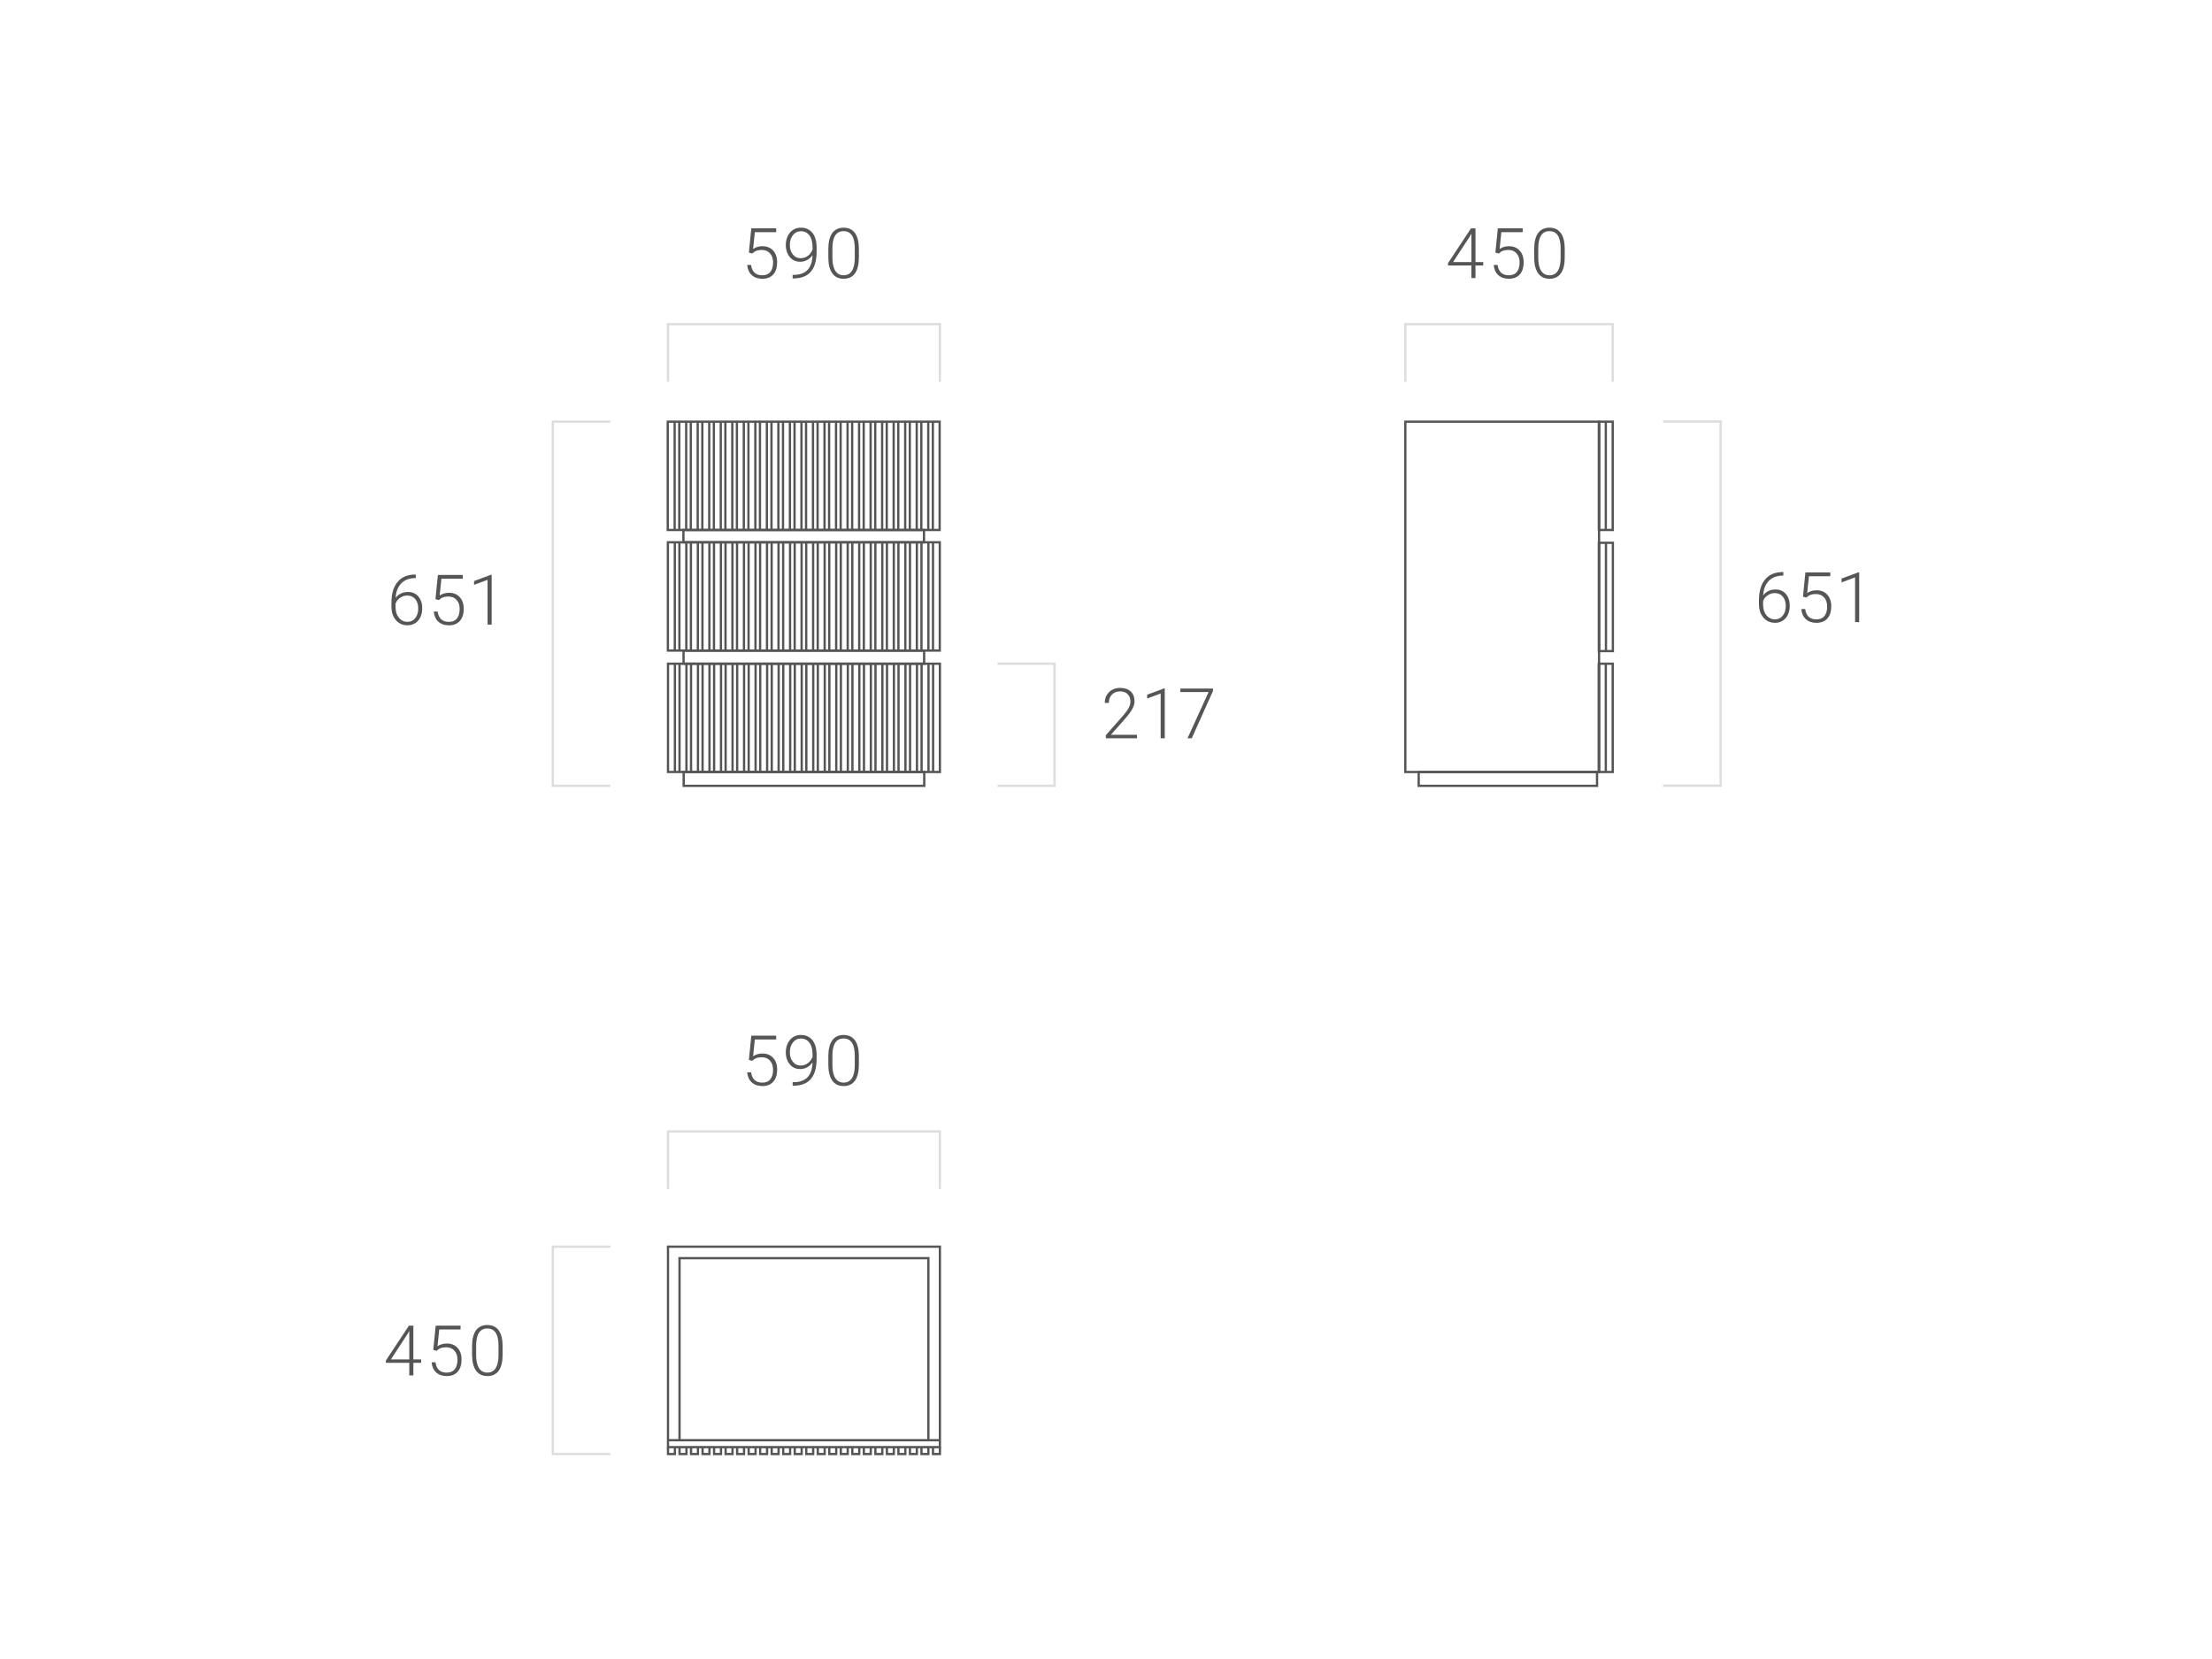 <?xml version="1.0" encoding="UTF-8"?>
<svg id="d" data-name="寸法" xmlns="http://www.w3.org/2000/svg" viewBox="0 0 1360.63 1020.47">
  <rect width="1362.52" height="1021.36" style="fill: #fff;"/>
  <polyline points="613.58 408.25 648.67 408.25 648.67 483.37 613.58 483.37" style="fill: none; stroke: #ddd; stroke-miterlimit: 10; stroke-width: 1.4px;"/>
  <rect x="983.5" y="408.25" width="8.5" height="66.61" style="fill: none; stroke: #555; stroke-miterlimit: 10; stroke-width: 1.4px;"/>
  <rect x="872.66" y="474.87" width="109.7" height="8.5" style="fill: none; stroke: #555; stroke-miterlimit: 10; stroke-width: 1.4px;"/>
  <line x1="987.75" y1="408.25" x2="987.75" y2="474.87" style="fill: none; stroke: #555; stroke-miterlimit: 10; stroke-width: 1.4px;"/>
  <line x1="983.5" y1="408.25" x2="983.5" y2="474.87" style="fill: none; stroke: #555; stroke-miterlimit: 10; stroke-width: 1.4px;"/>
  <rect x="410.9" y="408.25" width="167.24" height="66.61" style="fill: none; stroke: #555; stroke-miterlimit: 10; stroke-width: 1.4px;"/>
  <rect x="420.54" y="474.87" width="147.97" height="8.5" style="fill: none; stroke: #555; stroke-miterlimit: 10; stroke-width: 1.4px;"/>
  <line x1="415.15" y1="408.25" x2="415.15" y2="474.87" style="fill: none; stroke: #555; stroke-miterlimit: 10; stroke-width: 1.4px;"/>
  <line x1="417.98" y1="408.25" x2="417.98" y2="474.87" style="fill: none; stroke: #555; stroke-miterlimit: 10; stroke-width: 1.4px;"/>
  <line x1="422.24" y1="408.25" x2="422.24" y2="474.87" style="fill: none; stroke: #555; stroke-miterlimit: 10; stroke-width: 1.4px;"/>
  <line x1="425.07" y1="408.25" x2="425.07" y2="474.87" style="fill: none; stroke: #555; stroke-miterlimit: 10; stroke-width: 1.4px;"/>
  <line x1="429.33" y1="408.25" x2="429.33" y2="474.87" style="fill: none; stroke: #555; stroke-miterlimit: 10; stroke-width: 1.4px;"/>
  <line x1="432.16" y1="408.25" x2="432.16" y2="474.87" style="fill: none; stroke: #555; stroke-miterlimit: 10; stroke-width: 1.4px;"/>
  <line x1="436.42" y1="408.25" x2="436.42" y2="474.87" style="fill: none; stroke: #555; stroke-miterlimit: 10; stroke-width: 1.4px;"/>
  <line x1="439.25" y1="408.25" x2="439.25" y2="474.87" style="fill: none; stroke: #555; stroke-miterlimit: 10; stroke-width: 1.4px;"/>
  <line x1="443.51" y1="408.25" x2="443.51" y2="474.87" style="fill: none; stroke: #555; stroke-miterlimit: 10; stroke-width: 1.4px;"/>
  <line x1="446.34" y1="408.25" x2="446.34" y2="474.87" style="fill: none; stroke: #555; stroke-miterlimit: 10; stroke-width: 1.4px;"/>
  <line x1="450.6" y1="408.25" x2="450.6" y2="474.87" style="fill: none; stroke: #555; stroke-miterlimit: 10; stroke-width: 1.4px;"/>
  <line x1="453.44" y1="408.25" x2="453.44" y2="474.87" style="fill: none; stroke: #555; stroke-miterlimit: 10; stroke-width: 1.4px;"/>
  <line x1="457.69" y1="408.25" x2="457.69" y2="474.87" style="fill: none; stroke: #555; stroke-miterlimit: 10; stroke-width: 1.4px;"/>
  <line x1="460.53" y1="408.25" x2="460.53" y2="474.87" style="fill: none; stroke: #555; stroke-miterlimit: 10; stroke-width: 1.4px;"/>
  <line x1="464.78" y1="408.25" x2="464.78" y2="474.87" style="fill: none; stroke: #555; stroke-miterlimit: 10; stroke-width: 1.4px;"/>
  <line x1="467.62" y1="408.25" x2="467.62" y2="474.87" style="fill: none; stroke: #555; stroke-miterlimit: 10; stroke-width: 1.4px;"/>
  <line x1="471.87" y1="408.25" x2="471.87" y2="474.87" style="fill: none; stroke: #555; stroke-miterlimit: 10; stroke-width: 1.4px;"/>
  <line x1="474.71" y1="408.25" x2="474.71" y2="474.87" style="fill: none; stroke: #555; stroke-miterlimit: 10; stroke-width: 1.4px;"/>
  <line x1="478.96" y1="408.25" x2="478.96" y2="474.87" style="fill: none; stroke: #555; stroke-miterlimit: 10; stroke-width: 1.4px;"/>
  <line x1="481.8" y1="408.25" x2="481.8" y2="474.87" style="fill: none; stroke: #555; stroke-miterlimit: 10; stroke-width: 1.4px;"/>
  <line x1="486.05" y1="408.25" x2="486.05" y2="474.87" style="fill: none; stroke: #555; stroke-miterlimit: 10; stroke-width: 1.4px;"/>
  <line x1="488.89" y1="408.25" x2="488.89" y2="474.87" style="fill: none; stroke: #555; stroke-miterlimit: 10; stroke-width: 1.4px;"/>
  <line x1="493.14" y1="408.25" x2="493.14" y2="474.87" style="fill: none; stroke: #555; stroke-miterlimit: 10; stroke-width: 1.4px;"/>
  <line x1="495.98" y1="408.25" x2="495.98" y2="474.87" style="fill: none; stroke: #555; stroke-miterlimit: 10; stroke-width: 1.4px;"/>
  <line x1="500.23" y1="408.25" x2="500.23" y2="474.87" style="fill: none; stroke: #555; stroke-miterlimit: 10; stroke-width: 1.4px;"/>
  <line x1="503.07" y1="408.25" x2="503.07" y2="474.87" style="fill: none; stroke: #555; stroke-miterlimit: 10; stroke-width: 1.4px;"/>
  <line x1="507.32" y1="408.25" x2="507.32" y2="474.87" style="fill: none; stroke: #555; stroke-miterlimit: 10; stroke-width: 1.4px;"/>
  <line x1="510.16" y1="408.25" x2="510.16" y2="474.87" style="fill: none; stroke: #555; stroke-miterlimit: 10; stroke-width: 1.4px;"/>
  <line x1="514.41" y1="408.25" x2="514.41" y2="474.87" style="fill: none; stroke: #555; stroke-miterlimit: 10; stroke-width: 1.4px;"/>
  <line x1="517.25" y1="408.25" x2="517.25" y2="474.87" style="fill: none; stroke: #555; stroke-miterlimit: 10; stroke-width: 1.4px;"/>
  <line x1="521.5" y1="408.25" x2="521.5" y2="474.87" style="fill: none; stroke: #555; stroke-miterlimit: 10; stroke-width: 1.4px;"/>
  <line x1="524.34" y1="408.25" x2="524.34" y2="474.87" style="fill: none; stroke: #555; stroke-miterlimit: 10; stroke-width: 1.4px;"/>
  <line x1="528.59" y1="408.25" x2="528.59" y2="474.87" style="fill: none; stroke: #555; stroke-miterlimit: 10; stroke-width: 1.4px;"/>
  <line x1="531.43" y1="408.25" x2="531.43" y2="474.87" style="fill: none; stroke: #555; stroke-miterlimit: 10; stroke-width: 1.4px;"/>
  <line x1="535.68" y1="408.25" x2="535.68" y2="474.87" style="fill: none; stroke: #555; stroke-miterlimit: 10; stroke-width: 1.4px;"/>
  <line x1="538.52" y1="408.25" x2="538.52" y2="474.87" style="fill: none; stroke: #555; stroke-miterlimit: 10; stroke-width: 1.4px;"/>
  <line x1="542.77" y1="408.25" x2="542.77" y2="474.87" style="fill: none; stroke: #555; stroke-miterlimit: 10; stroke-width: 1.4px;"/>
  <line x1="545.61" y1="408.25" x2="545.61" y2="474.87" style="fill: none; stroke: #555; stroke-miterlimit: 10; stroke-width: 1.4px;"/>
  <line x1="549.86" y1="408.25" x2="549.86" y2="474.87" style="fill: none; stroke: #555; stroke-miterlimit: 10; stroke-width: 1.4px;"/>
  <line x1="552.7" y1="408.25" x2="552.7" y2="474.87" style="fill: none; stroke: #555; stroke-miterlimit: 10; stroke-width: 1.4px;"/>
  <line x1="556.95" y1="408.25" x2="556.95" y2="474.87" style="fill: none; stroke: #555; stroke-miterlimit: 10; stroke-width: 1.4px;"/>
  <line x1="559.79" y1="408.25" x2="559.79" y2="474.87" style="fill: none; stroke: #555; stroke-miterlimit: 10; stroke-width: 1.4px;"/>
  <line x1="564.04" y1="408.25" x2="564.04" y2="474.87" style="fill: none; stroke: #555; stroke-miterlimit: 10; stroke-width: 1.4px;"/>
  <line x1="566.88" y1="408.25" x2="566.88" y2="474.87" style="fill: none; stroke: #555; stroke-miterlimit: 10; stroke-width: 1.4px;"/>
  <line x1="571.13" y1="408.25" x2="571.13" y2="474.87" style="fill: none; stroke: #555; stroke-miterlimit: 10; stroke-width: 1.4px;"/>
  <line x1="573.97" y1="408.25" x2="573.97" y2="474.87" style="fill: none; stroke: #555; stroke-miterlimit: 10; stroke-width: 1.4px;"/>
  <polyline points="417.99 885.89 417.99 773.92 571.06 773.92 571.06 885.89" style="fill: none; stroke: #555; stroke-miterlimit: 10; stroke-width: 1.4px;"/>
  <rect x="410.9" y="766.84" width="167.24" height="123.31" style="fill: none; stroke: #555; stroke-miterlimit: 10; stroke-width: 1.4px;"/>
  <polyline points="422.24 890.14 422.24 894.39 417.99 894.39 417.99 890.14" style="fill: none; stroke: #555; stroke-miterlimit: 10; stroke-width: 1.4px;"/>
  <polyline points="415.15 890.14 415.15 894.39 410.9 894.39 410.9 890.14" style="fill: none; stroke: #555; stroke-miterlimit: 10; stroke-width: 1.4px;"/>
  <polyline points="429.33 890.14 429.33 894.39 425.07 894.39 425.07 890.14" style="fill: none; stroke: #555; stroke-miterlimit: 10; stroke-width: 1.4px;"/>
  <polyline points="436.41 890.14 436.41 894.39 432.16 894.39 432.16 890.14" style="fill: none; stroke: #555; stroke-miterlimit: 10; stroke-width: 1.4px;"/>
  <polyline points="443.5 890.14 443.5 894.39 439.25 894.39 439.25 890.14" style="fill: none; stroke: #555; stroke-miterlimit: 10; stroke-width: 1.4px;"/>
  <polyline points="450.59 890.14 450.59 894.39 446.33 894.39 446.33 890.14" style="fill: none; stroke: #555; stroke-miterlimit: 10; stroke-width: 1.4px;"/>
  <polyline points="457.67 890.14 457.67 894.39 453.42 894.39 453.42 890.14" style="fill: none; stroke: #555; stroke-miterlimit: 10; stroke-width: 1.4px;"/>
  <polyline points="464.76 890.14 464.76 894.39 460.51 894.39 460.51 890.14" style="fill: none; stroke: #555; stroke-miterlimit: 10; stroke-width: 1.4px;"/>
  <polyline points="471.85 890.14 471.85 894.39 467.59 894.39 467.59 890.14" style="fill: none; stroke: #555; stroke-miterlimit: 10; stroke-width: 1.4px;"/>
  <polyline points="478.93 890.14 478.93 894.39 474.68 894.39 474.68 890.14" style="fill: none; stroke: #555; stroke-miterlimit: 10; stroke-width: 1.4px;"/>
  <polyline points="486.02 890.14 486.02 894.39 481.77 894.39 481.77 890.14" style="fill: none; stroke: #555; stroke-miterlimit: 10; stroke-width: 1.4px;"/>
  <polyline points="493.11 890.14 493.11 894.39 488.85 894.39 488.85 890.14" style="fill: none; stroke: #555; stroke-miterlimit: 10; stroke-width: 1.4px;"/>
  <polyline points="500.19 890.14 500.19 894.39 495.94 894.39 495.94 890.14" style="fill: none; stroke: #555; stroke-miterlimit: 10; stroke-width: 1.4px;"/>
  <polyline points="507.28 890.14 507.28 894.39 503.03 894.39 503.03 890.14" style="fill: none; stroke: #555; stroke-miterlimit: 10; stroke-width: 1.4px;"/>
  <polyline points="514.37 890.14 514.37 894.39 510.11 894.39 510.11 890.14" style="fill: none; stroke: #555; stroke-miterlimit: 10; stroke-width: 1.4px;"/>
  <polyline points="521.45 890.14 521.45 894.39 517.2 894.39 517.2 890.14" style="fill: none; stroke: #555; stroke-miterlimit: 10; stroke-width: 1.4px;"/>
  <polyline points="528.54 890.14 528.54 894.39 524.29 894.39 524.29 890.14" style="fill: none; stroke: #555; stroke-miterlimit: 10; stroke-width: 1.4px;"/>
  <polyline points="535.63 890.14 535.63 894.39 531.37 894.39 531.37 890.14" style="fill: none; stroke: #555; stroke-miterlimit: 10; stroke-width: 1.4px;"/>
  <polyline points="542.71 890.14 542.71 894.39 538.46 894.39 538.46 890.14" style="fill: none; stroke: #555; stroke-miterlimit: 10; stroke-width: 1.4px;"/>
  <polyline points="549.8 890.14 549.8 894.39 545.55 894.39 545.55 890.14" style="fill: none; stroke: #555; stroke-miterlimit: 10; stroke-width: 1.4px;"/>
  <polyline points="556.89 890.14 556.89 894.39 552.63 894.39 552.63 890.14" style="fill: none; stroke: #555; stroke-miterlimit: 10; stroke-width: 1.4px;"/>
  <polyline points="563.97 890.14 563.97 894.39 559.72 894.39 559.72 890.14" style="fill: none; stroke: #555; stroke-miterlimit: 10; stroke-width: 1.4px;"/>
  <polyline points="571.06 890.14 571.06 894.39 566.81 894.39 566.81 890.14" style="fill: none; stroke: #555; stroke-miterlimit: 10; stroke-width: 1.4px;"/>
  <polyline points="578.15 890.14 578.15 894.39 573.89 894.39 573.89 890.14" style="fill: none; stroke: #555; stroke-miterlimit: 10; stroke-width: 1.4px;"/>
  <line x1="410.9" y1="885.89" x2="578.15" y2="885.89" style="fill: none; stroke: #555; stroke-miterlimit: 10; stroke-width: 1.4px;"/>
  <rect x="410.83" y="333.57" width="167.24" height="66.61" style="fill: none; stroke: #555; stroke-miterlimit: 10; stroke-width: 1.4px;"/>
  <rect x="420.47" y="400.19" width="147.97" height="8.07" style="fill: none; stroke: #555; stroke-miterlimit: 10; stroke-width: 1.4px;"/>
  <line x1="415.08" y1="333.57" x2="415.08" y2="400.19" style="fill: none; stroke: #555; stroke-miterlimit: 10; stroke-width: 1.4px;"/>
  <line x1="417.91" y1="333.57" x2="417.91" y2="400.19" style="fill: none; stroke: #555; stroke-miterlimit: 10; stroke-width: 1.4px;"/>
  <line x1="422.17" y1="333.57" x2="422.17" y2="400.19" style="fill: none; stroke: #555; stroke-miterlimit: 10; stroke-width: 1.4px;"/>
  <line x1="425" y1="333.57" x2="425" y2="400.19" style="fill: none; stroke: #555; stroke-miterlimit: 10; stroke-width: 1.4px;"/>
  <line x1="429.26" y1="333.57" x2="429.26" y2="400.19" style="fill: none; stroke: #555; stroke-miterlimit: 10; stroke-width: 1.4px;"/>
  <line x1="432.09" y1="333.57" x2="432.09" y2="400.19" style="fill: none; stroke: #555; stroke-miterlimit: 10; stroke-width: 1.4px;"/>
  <line x1="436.35" y1="333.57" x2="436.35" y2="400.19" style="fill: none; stroke: #555; stroke-miterlimit: 10; stroke-width: 1.4px;"/>
  <line x1="439.18" y1="333.57" x2="439.18" y2="400.19" style="fill: none; stroke: #555; stroke-miterlimit: 10; stroke-width: 1.4px;"/>
  <line x1="443.44" y1="333.57" x2="443.44" y2="400.19" style="fill: none; stroke: #555; stroke-miterlimit: 10; stroke-width: 1.4px;"/>
  <line x1="446.27" y1="333.57" x2="446.27" y2="400.19" style="fill: none; stroke: #555; stroke-miterlimit: 10; stroke-width: 1.4px;"/>
  <line x1="450.53" y1="333.57" x2="450.53" y2="400.19" style="fill: none; stroke: #555; stroke-miterlimit: 10; stroke-width: 1.4px;"/>
  <line x1="453.36" y1="333.57" x2="453.36" y2="400.19" style="fill: none; stroke: #555; stroke-miterlimit: 10; stroke-width: 1.4px;"/>
  <line x1="457.62" y1="333.57" x2="457.62" y2="400.19" style="fill: none; stroke: #555; stroke-miterlimit: 10; stroke-width: 1.4px;"/>
  <line x1="460.46" y1="333.57" x2="460.46" y2="400.19" style="fill: none; stroke: #555; stroke-miterlimit: 10; stroke-width: 1.4px;"/>
  <line x1="464.71" y1="333.57" x2="464.71" y2="400.19" style="fill: none; stroke: #555; stroke-miterlimit: 10; stroke-width: 1.4px;"/>
  <line x1="467.55" y1="333.57" x2="467.55" y2="400.19" style="fill: none; stroke: #555; stroke-miterlimit: 10; stroke-width: 1.4px;"/>
  <line x1="471.8" y1="333.57" x2="471.8" y2="400.19" style="fill: none; stroke: #555; stroke-miterlimit: 10; stroke-width: 1.4px;"/>
  <line x1="474.64" y1="333.57" x2="474.64" y2="400.19" style="fill: none; stroke: #555; stroke-miterlimit: 10; stroke-width: 1.4px;"/>
  <line x1="478.89" y1="333.57" x2="478.89" y2="400.19" style="fill: none; stroke: #555; stroke-miterlimit: 10; stroke-width: 1.4px;"/>
  <line x1="481.73" y1="333.57" x2="481.73" y2="400.19" style="fill: none; stroke: #555; stroke-miterlimit: 10; stroke-width: 1.4px;"/>
  <line x1="485.98" y1="333.57" x2="485.98" y2="400.19" style="fill: none; stroke: #555; stroke-miterlimit: 10; stroke-width: 1.4px;"/>
  <line x1="488.82" y1="333.57" x2="488.82" y2="400.19" style="fill: none; stroke: #555; stroke-miterlimit: 10; stroke-width: 1.4px;"/>
  <line x1="493.07" y1="333.57" x2="493.07" y2="400.19" style="fill: none; stroke: #555; stroke-miterlimit: 10; stroke-width: 1.4px;"/>
  <line x1="495.91" y1="333.57" x2="495.91" y2="400.19" style="fill: none; stroke: #555; stroke-miterlimit: 10; stroke-width: 1.4px;"/>
  <line x1="500.16" y1="333.57" x2="500.16" y2="400.19" style="fill: none; stroke: #555; stroke-miterlimit: 10; stroke-width: 1.4px;"/>
  <line x1="503" y1="333.57" x2="503" y2="400.19" style="fill: none; stroke: #555; stroke-miterlimit: 10; stroke-width: 1.4px;"/>
  <line x1="507.25" y1="333.57" x2="507.25" y2="400.19" style="fill: none; stroke: #555; stroke-miterlimit: 10; stroke-width: 1.4px;"/>
  <line x1="510.09" y1="333.57" x2="510.09" y2="400.19" style="fill: none; stroke: #555; stroke-miterlimit: 10; stroke-width: 1.4px;"/>
  <line x1="514.34" y1="333.57" x2="514.34" y2="400.19" style="fill: none; stroke: #555; stroke-miterlimit: 10; stroke-width: 1.4px;"/>
  <line x1="517.18" y1="333.57" x2="517.18" y2="400.19" style="fill: none; stroke: #555; stroke-miterlimit: 10; stroke-width: 1.4px;"/>
  <line x1="521.43" y1="333.57" x2="521.43" y2="400.19" style="fill: none; stroke: #555; stroke-miterlimit: 10; stroke-width: 1.4px;"/>
  <line x1="524.27" y1="333.57" x2="524.27" y2="400.19" style="fill: none; stroke: #555; stroke-miterlimit: 10; stroke-width: 1.4px;"/>
  <line x1="528.52" y1="333.57" x2="528.52" y2="400.19" style="fill: none; stroke: #555; stroke-miterlimit: 10; stroke-width: 1.4px;"/>
  <line x1="531.36" y1="333.57" x2="531.36" y2="400.19" style="fill: none; stroke: #555; stroke-miterlimit: 10; stroke-width: 1.4px;"/>
  <line x1="535.61" y1="333.57" x2="535.61" y2="400.19" style="fill: none; stroke: #555; stroke-miterlimit: 10; stroke-width: 1.4px;"/>
  <line x1="538.45" y1="333.57" x2="538.45" y2="400.19" style="fill: none; stroke: #555; stroke-miterlimit: 10; stroke-width: 1.4px;"/>
  <line x1="542.7" y1="333.57" x2="542.7" y2="400.19" style="fill: none; stroke: #555; stroke-miterlimit: 10; stroke-width: 1.4px;"/>
  <line x1="545.54" y1="333.57" x2="545.54" y2="400.19" style="fill: none; stroke: #555; stroke-miterlimit: 10; stroke-width: 1.4px;"/>
  <line x1="549.79" y1="333.57" x2="549.79" y2="400.19" style="fill: none; stroke: #555; stroke-miterlimit: 10; stroke-width: 1.4px;"/>
  <line x1="552.63" y1="333.57" x2="552.63" y2="400.19" style="fill: none; stroke: #555; stroke-miterlimit: 10; stroke-width: 1.4px;"/>
  <line x1="556.88" y1="333.57" x2="556.88" y2="400.19" style="fill: none; stroke: #555; stroke-miterlimit: 10; stroke-width: 1.4px;"/>
  <line x1="559.72" y1="333.57" x2="559.72" y2="400.19" style="fill: none; stroke: #555; stroke-miterlimit: 10; stroke-width: 1.4px;"/>
  <line x1="563.97" y1="333.57" x2="563.97" y2="400.19" style="fill: none; stroke: #555; stroke-miterlimit: 10; stroke-width: 1.4px;"/>
  <line x1="566.81" y1="333.57" x2="566.81" y2="400.19" style="fill: none; stroke: #555; stroke-miterlimit: 10; stroke-width: 1.4px;"/>
  <line x1="571.06" y1="333.57" x2="571.06" y2="400.19" style="fill: none; stroke: #555; stroke-miterlimit: 10; stroke-width: 1.4px;"/>
  <line x1="573.9" y1="333.57" x2="573.9" y2="400.19" style="fill: none; stroke: #555; stroke-miterlimit: 10; stroke-width: 1.4px;"/>
  <rect x="410.74" y="259.39" width="167.24" height="66.61" style="fill: none; stroke: #555; stroke-miterlimit: 10; stroke-width: 1.4px;"/>
  <rect x="420.38" y="326" width="147.97" height="7.57" style="fill: none; stroke: #555; stroke-miterlimit: 10; stroke-width: 1.4px;"/>
  <line x1="414.99" y1="259.39" x2="414.99" y2="326" style="fill: none; stroke: #555; stroke-miterlimit: 10; stroke-width: 1.4px;"/>
  <line x1="417.83" y1="259.39" x2="417.83" y2="326" style="fill: none; stroke: #555; stroke-miterlimit: 10; stroke-width: 1.4px;"/>
  <line x1="422.08" y1="259.39" x2="422.08" y2="326" style="fill: none; stroke: #555; stroke-miterlimit: 10; stroke-width: 1.4px;"/>
  <line x1="424.92" y1="259.39" x2="424.92" y2="326" style="fill: none; stroke: #555; stroke-miterlimit: 10; stroke-width: 1.4px;"/>
  <line x1="429.17" y1="259.39" x2="429.17" y2="326" style="fill: none; stroke: #555; stroke-miterlimit: 10; stroke-width: 1.4px;"/>
  <line x1="432.01" y1="259.39" x2="432.01" y2="326" style="fill: none; stroke: #555; stroke-miterlimit: 10; stroke-width: 1.4px;"/>
  <line x1="436.26" y1="259.39" x2="436.26" y2="326" style="fill: none; stroke: #555; stroke-miterlimit: 10; stroke-width: 1.4px;"/>
  <line x1="439.1" y1="259.39" x2="439.1" y2="326" style="fill: none; stroke: #555; stroke-miterlimit: 10; stroke-width: 1.4px;"/>
  <line x1="443.35" y1="259.39" x2="443.35" y2="326" style="fill: none; stroke: #555; stroke-miterlimit: 10; stroke-width: 1.4px;"/>
  <line x1="446.19" y1="259.39" x2="446.19" y2="326" style="fill: none; stroke: #555; stroke-miterlimit: 10; stroke-width: 1.4px;"/>
  <line x1="450.44" y1="259.39" x2="450.44" y2="326" style="fill: none; stroke: #555; stroke-miterlimit: 10; stroke-width: 1.4px;"/>
  <line x1="453.28" y1="259.39" x2="453.28" y2="326" style="fill: none; stroke: #555; stroke-miterlimit: 10; stroke-width: 1.4px;"/>
  <line x1="457.53" y1="259.39" x2="457.53" y2="326" style="fill: none; stroke: #555; stroke-miterlimit: 10; stroke-width: 1.4px;"/>
  <line x1="460.37" y1="259.39" x2="460.37" y2="326" style="fill: none; stroke: #555; stroke-miterlimit: 10; stroke-width: 1.4px;"/>
  <line x1="464.62" y1="259.39" x2="464.62" y2="326" style="fill: none; stroke: #555; stroke-miterlimit: 10; stroke-width: 1.4px;"/>
  <line x1="467.46" y1="259.39" x2="467.46" y2="326" style="fill: none; stroke: #555; stroke-miterlimit: 10; stroke-width: 1.4px;"/>
  <line x1="471.71" y1="259.39" x2="471.71" y2="326" style="fill: none; stroke: #555; stroke-miterlimit: 10; stroke-width: 1.4px;"/>
  <line x1="474.55" y1="259.39" x2="474.55" y2="326" style="fill: none; stroke: #555; stroke-miterlimit: 10; stroke-width: 1.4px;"/>
  <line x1="478.8" y1="259.39" x2="478.8" y2="326" style="fill: none; stroke: #555; stroke-miterlimit: 10; stroke-width: 1.4px;"/>
  <line x1="481.64" y1="259.39" x2="481.64" y2="326" style="fill: none; stroke: #555; stroke-miterlimit: 10; stroke-width: 1.4px;"/>
  <line x1="485.89" y1="259.39" x2="485.89" y2="326" style="fill: none; stroke: #555; stroke-miterlimit: 10; stroke-width: 1.4px;"/>
  <line x1="488.73" y1="259.39" x2="488.73" y2="326" style="fill: none; stroke: #555; stroke-miterlimit: 10; stroke-width: 1.4px;"/>
  <line x1="492.99" y1="259.39" x2="492.99" y2="326" style="fill: none; stroke: #555; stroke-miterlimit: 10; stroke-width: 1.4px;"/>
  <line x1="495.82" y1="259.39" x2="495.82" y2="326" style="fill: none; stroke: #555; stroke-miterlimit: 10; stroke-width: 1.4px;"/>
  <line x1="500.08" y1="259.39" x2="500.08" y2="326" style="fill: none; stroke: #555; stroke-miterlimit: 10; stroke-width: 1.4px;"/>
  <line x1="502.91" y1="259.39" x2="502.91" y2="326" style="fill: none; stroke: #555; stroke-miterlimit: 10; stroke-width: 1.4px;"/>
  <line x1="507.17" y1="259.39" x2="507.17" y2="326" style="fill: none; stroke: #555; stroke-miterlimit: 10; stroke-width: 1.4px;"/>
  <line x1="510" y1="259.39" x2="510" y2="326" style="fill: none; stroke: #555; stroke-miterlimit: 10; stroke-width: 1.4px;"/>
  <line x1="514.26" y1="259.39" x2="514.26" y2="326" style="fill: none; stroke: #555; stroke-miterlimit: 10; stroke-width: 1.4px;"/>
  <line x1="517.09" y1="259.39" x2="517.09" y2="326" style="fill: none; stroke: #555; stroke-miterlimit: 10; stroke-width: 1.4px;"/>
  <line x1="521.35" y1="259.39" x2="521.35" y2="326" style="fill: none; stroke: #555; stroke-miterlimit: 10; stroke-width: 1.4px;"/>
  <line x1="524.18" y1="259.39" x2="524.18" y2="326" style="fill: none; stroke: #555; stroke-miterlimit: 10; stroke-width: 1.4px;"/>
  <line x1="528.44" y1="259.39" x2="528.44" y2="326" style="fill: none; stroke: #555; stroke-miterlimit: 10; stroke-width: 1.4px;"/>
  <line x1="531.27" y1="259.39" x2="531.27" y2="326" style="fill: none; stroke: #555; stroke-miterlimit: 10; stroke-width: 1.4px;"/>
  <line x1="535.53" y1="259.39" x2="535.53" y2="326" style="fill: none; stroke: #555; stroke-miterlimit: 10; stroke-width: 1.4px;"/>
  <line x1="538.36" y1="259.39" x2="538.36" y2="326" style="fill: none; stroke: #555; stroke-miterlimit: 10; stroke-width: 1.4px;"/>
  <line x1="542.62" y1="259.39" x2="542.62" y2="326" style="fill: none; stroke: #555; stroke-miterlimit: 10; stroke-width: 1.4px;"/>
  <line x1="545.45" y1="259.39" x2="545.45" y2="326" style="fill: none; stroke: #555; stroke-miterlimit: 10; stroke-width: 1.4px;"/>
  <line x1="549.71" y1="259.39" x2="549.71" y2="326" style="fill: none; stroke: #555; stroke-miterlimit: 10; stroke-width: 1.4px;"/>
  <line x1="552.54" y1="259.39" x2="552.54" y2="326" style="fill: none; stroke: #555; stroke-miterlimit: 10; stroke-width: 1.4px;"/>
  <line x1="556.8" y1="259.39" x2="556.8" y2="326" style="fill: none; stroke: #555; stroke-miterlimit: 10; stroke-width: 1.4px;"/>
  <line x1="559.63" y1="259.39" x2="559.63" y2="326" style="fill: none; stroke: #555; stroke-miterlimit: 10; stroke-width: 1.4px;"/>
  <line x1="563.89" y1="259.39" x2="563.89" y2="326" style="fill: none; stroke: #555; stroke-miterlimit: 10; stroke-width: 1.4px;"/>
  <line x1="566.72" y1="259.39" x2="566.72" y2="326" style="fill: none; stroke: #555; stroke-miterlimit: 10; stroke-width: 1.4px;"/>
  <line x1="570.98" y1="259.39" x2="570.98" y2="326" style="fill: none; stroke: #555; stroke-miterlimit: 10; stroke-width: 1.4px;"/>
  <line x1="573.81" y1="259.39" x2="573.81" y2="326" style="fill: none; stroke: #555; stroke-miterlimit: 10; stroke-width: 1.4px;"/>
  <rect x="983.5" y="333.89" width="8.6" height="66.61" style="fill: none; stroke: #555; stroke-miterlimit: 10; stroke-width: 1.4px;"/>
  <line x1="987.85" y1="333.89" x2="987.85" y2="400.5" style="fill: none; stroke: #555; stroke-miterlimit: 10; stroke-width: 1.4px;"/>
  <line x1="983.6" y1="333.89" x2="983.6" y2="400.5" style="fill: none; stroke: #555; stroke-miterlimit: 10; stroke-width: 1.4px;"/>
  <rect x="983.6" y="259.39" width="8.4" height="66.61" style="fill: none; stroke: #555; stroke-miterlimit: 10; stroke-width: 1.4px;"/>
  <line x1="987.75" y1="259.39" x2="987.75" y2="326" style="fill: none; stroke: #555; stroke-miterlimit: 10; stroke-width: 1.4px;"/>
  <line x1="983.5" y1="259.39" x2="983.5" y2="326" style="fill: none; stroke: #555; stroke-miterlimit: 10; stroke-width: 1.4px;"/>
  <rect x="864.44" y="259.39" width="119.15" height="215.48" style="fill: none; stroke: #555; stroke-miterlimit: 10; stroke-width: 1.4px;"/>
  <polyline points="375.47 894.39 340.04 894.39 340.04 766.84 375.47 766.84" style="fill: none; stroke: #ddd; stroke-miterlimit: 10; stroke-width: 1.4px;"/>
  <polyline points="375.47 483.37 340.03 483.37 340.03 259.39 375.47 259.39" style="fill: none; stroke: #ddd; stroke-miterlimit: 10; stroke-width: 1.4px;"/>
  <g>
    <path d="M255.76,353.41v2.18h-.29c-3.65,0-6.53,1.08-8.63,3.23s-3.26,5.14-3.49,8.97c.84-1.16,1.91-2.06,3.21-2.7s2.76-.96,4.37-.96c2.69,0,4.83.93,6.41,2.78,1.59,1.86,2.38,4.28,2.38,7.28,0,1.99-.37,3.78-1.11,5.38-.74,1.6-1.81,2.84-3.19,3.73s-2.97,1.33-4.75,1.33c-2.93,0-5.31-1.06-7.14-3.18-1.83-2.12-2.75-4.86-2.75-8.22v-2.52c0-5.47,1.25-9.71,3.74-12.71,2.49-3,6.03-4.53,10.6-4.59h.63ZM250.54,366.32c-1.6,0-3.08.47-4.46,1.42-1.38.94-2.3,2.14-2.76,3.6v2.14c0,2.66.68,4.82,2.05,6.5,1.37,1.68,3.14,2.52,5.32,2.52,1.96,0,3.54-.78,4.75-2.33,1.21-1.55,1.82-3.51,1.82-5.87s-.61-4.33-1.82-5.79c-1.21-1.45-2.84-2.18-4.9-2.18Z" style="fill: #555;"/>
    <path d="M267.86,368.55l1.49-14.91h15.29v2.33h-13.12l-1.07,10.33c1.64-1.12,3.56-1.68,5.75-1.68,2.76,0,4.96.9,6.59,2.69,1.64,1.79,2.46,4.18,2.46,7.16,0,3.22-.8,5.72-2.39,7.5-1.6,1.78-3.84,2.67-6.74,2.67-2.66,0-4.82-.74-6.47-2.23-1.65-1.48-2.6-3.56-2.83-6.24h2.41c.24,2.09.95,3.66,2.12,4.74,1.18,1.07,2.76,1.61,4.77,1.61,2.18,0,3.83-.69,4.95-2.08,1.11-1.39,1.67-3.36,1.67-5.92,0-2.24-.62-4.07-1.87-5.48-1.25-1.41-2.95-2.12-5.1-2.12-1.19,0-2.23.15-3.11.45s-1.81.88-2.79,1.75l-1.99-.57Z" style="fill: #555;"/>
    <path d="M302.43,384.21h-2.52v-27.55l-8.31,3.09v-2.35l10.41-3.86h.42v30.68Z" style="fill: #555;"/>
  </g>
  <g>
    <path d="M254.27,836.17h4.77v2.12h-4.77v7.73h-2.52v-7.73h-14.38v-1.43l14.15-21.42h2.75v20.72ZM240.45,836.17h11.3v-17.47l-1.11,1.93-10.18,15.54Z" style="fill: #555;"/>
    <path d="M266.52,830.35l1.49-14.91h15.29v2.33h-13.12l-1.07,10.33c1.64-1.12,3.56-1.68,5.75-1.68,2.76,0,4.96.9,6.59,2.69,1.64,1.79,2.46,4.18,2.46,7.16,0,3.22-.8,5.72-2.39,7.5s-3.84,2.67-6.74,2.67c-2.66,0-4.82-.74-6.47-2.23-1.65-1.48-2.6-3.56-2.83-6.24h2.41c.24,2.09.94,3.66,2.12,4.73,1.18,1.07,2.76,1.61,4.77,1.61,2.18,0,3.83-.69,4.94-2.08,1.11-1.39,1.67-3.36,1.67-5.92,0-2.24-.62-4.07-1.87-5.48-1.25-1.41-2.95-2.12-5.1-2.12-1.19,0-2.23.15-3.11.45s-1.81.89-2.79,1.75l-1.99-.57Z" style="fill: #555;"/>
    <path d="M309.17,833.27c0,4.31-.79,7.58-2.37,9.82-1.58,2.23-3.91,3.35-6.99,3.35s-5.34-1.1-6.95-3.29c-1.61-2.19-2.44-5.38-2.48-9.56v-5.48c0-4.3.8-7.55,2.39-9.76s3.93-3.32,6.99-3.32,5.33,1.07,6.93,3.2c1.6,2.13,2.42,5.28,2.48,9.44v5.61ZM306.65,827.79c0-3.5-.57-6.14-1.71-7.94-1.14-1.79-2.87-2.69-5.18-2.69s-3.98.88-5.12,2.62c-1.15,1.75-1.74,4.33-1.76,7.75v6c0,3.49.59,6.15,1.77,8,1.18,1.85,2.9,2.77,5.15,2.77s3.94-.9,5.09-2.71c1.16-1.81,1.74-4.45,1.75-7.94v-5.88Z" style="fill: #555;"/>
  </g>
  <polyline points="410.9 731.4 410.9 695.97 578.15 695.97 578.15 731.4" style="fill: none; stroke: #ddd; stroke-miterlimit: 10; stroke-width: 1.4px;"/>
  <g>
    <path d="M460.65,651.96l1.49-14.91h15.29v2.33h-13.12l-1.07,10.33c1.64-1.12,3.56-1.68,5.75-1.68,2.76,0,4.96.9,6.59,2.69,1.64,1.79,2.46,4.18,2.46,7.16,0,3.22-.8,5.72-2.39,7.5-1.6,1.78-3.84,2.67-6.74,2.67-2.66,0-4.82-.74-6.47-2.23-1.65-1.48-2.6-3.56-2.83-6.24h2.41c.24,2.09.94,3.66,2.12,4.74,1.18,1.07,2.76,1.61,4.77,1.61,2.18,0,3.83-.69,4.94-2.08,1.11-1.39,1.67-3.36,1.67-5.92,0-2.24-.62-4.07-1.87-5.48-1.25-1.41-2.95-2.12-5.1-2.12-1.19,0-2.23.15-3.11.45s-1.81.89-2.79,1.75l-1.99-.57Z" style="fill: #555;"/>
    <path d="M499.8,653.47c-.9,1.32-2.01,2.33-3.34,3.05-1.33.72-2.77,1.08-4.33,1.08-1.74,0-3.27-.45-4.6-1.34-1.33-.9-2.36-2.13-3.09-3.72-.73-1.58-1.09-3.31-1.09-5.19,0-2.02.39-3.85,1.17-5.5.78-1.65,1.86-2.94,3.25-3.85,1.39-.92,3-1.38,4.82-1.38,3.07,0,5.45,1.07,7.16,3.22,1.71,2.15,2.56,5.2,2.56,9.14v2.27c0,5.52-1.18,9.66-3.53,12.43s-5.94,4.16-10.77,4.16h-.46l.02-2.18h.88c3.65-.06,6.43-1.09,8.34-3.11,1.9-2.02,2.9-5.05,3-9.09ZM492.45,655.42c1.68,0,3.19-.5,4.52-1.5,1.34-1,2.29-2.29,2.85-3.88v-1.45c0-3.1-.65-5.5-1.94-7.21-1.29-1.71-3.04-2.57-5.24-2.57-1.99,0-3.62.8-4.89,2.4-1.27,1.6-1.91,3.61-1.91,6.04s.61,4.28,1.84,5.83c1.22,1.56,2.82,2.33,4.78,2.33Z" style="fill: #555;"/>
    <path d="M528.31,654.88c0,4.31-.79,7.58-2.37,9.82-1.58,2.23-3.91,3.35-6.99,3.35s-5.34-1.1-6.95-3.29c-1.61-2.19-2.44-5.38-2.48-9.56v-5.48c0-4.3.8-7.55,2.39-9.76s3.93-3.32,6.99-3.32,5.33,1.07,6.93,3.2c1.6,2.13,2.42,5.28,2.48,9.44v5.61ZM525.79,649.4c0-3.5-.57-6.14-1.71-7.94-1.14-1.79-2.87-2.69-5.18-2.69s-3.98.88-5.12,2.62c-1.15,1.75-1.74,4.33-1.76,7.75v6c0,3.49.59,6.15,1.77,8,1.18,1.85,2.9,2.77,5.15,2.77s3.94-.9,5.09-2.71c1.16-1.81,1.74-4.45,1.75-7.94v-5.88Z" style="fill: #555;"/>
  </g>
  <g>
    <path d="M907.59,161.19h4.77v2.12h-4.77v7.73h-2.52v-7.73h-14.38v-1.43l14.15-21.42h2.75v20.72ZM893.78,161.19h11.3v-17.47l-1.11,1.93-10.18,15.54Z" style="fill: #555;"/>
    <path d="M919.84,155.38l1.49-14.91h15.29v2.33h-13.12l-1.07,10.33c1.64-1.12,3.56-1.68,5.75-1.68,2.76,0,4.96.9,6.59,2.69s2.46,4.18,2.46,7.16c0,3.22-.8,5.72-2.39,7.5s-3.84,2.67-6.74,2.67c-2.66,0-4.82-.74-6.47-2.23-1.65-1.48-2.6-3.56-2.83-6.24h2.41c.24,2.09.95,3.66,2.12,4.73,1.18,1.07,2.76,1.61,4.77,1.61,2.18,0,3.83-.69,4.95-2.08,1.11-1.39,1.67-3.36,1.67-5.92,0-2.24-.62-4.07-1.87-5.48s-2.95-2.12-5.1-2.12c-1.19,0-2.23.15-3.11.45-.88.3-1.81.89-2.79,1.75l-1.99-.57Z" style="fill: #555;"/>
    <path d="M962.49,158.3c0,4.31-.79,7.58-2.37,9.82-1.58,2.23-3.91,3.35-6.99,3.35s-5.34-1.09-6.95-3.29c-1.61-2.19-2.44-5.38-2.48-9.56v-5.48c0-4.3.8-7.55,2.39-9.76,1.6-2.21,3.93-3.32,6.99-3.32s5.33,1.07,6.93,3.2,2.42,5.28,2.48,9.44v5.61ZM959.97,152.82c0-3.5-.57-6.14-1.71-7.94-1.14-1.79-2.87-2.69-5.18-2.69s-3.98.88-5.12,2.62-1.74,4.33-1.76,7.75v6c0,3.49.59,6.15,1.77,8s2.9,2.77,5.15,2.77,3.94-.9,5.09-2.71c1.16-1.81,1.74-4.45,1.75-7.94v-5.88Z" style="fill: #555;"/>
  </g>
  <polyline points="864.44 234.82 864.44 199.39 992 199.39 992 234.82" style="fill: none; stroke: #ddd; stroke-miterlimit: 10; stroke-width: 1.4px;"/>
  <g>
    <path d="M460.65,155.38l1.49-14.91h15.29v2.33h-13.12l-1.07,10.33c1.64-1.12,3.56-1.68,5.75-1.68,2.76,0,4.96.9,6.59,2.69s2.46,4.18,2.46,7.16c0,3.22-.8,5.72-2.39,7.5s-3.84,2.67-6.74,2.67c-2.66,0-4.82-.74-6.47-2.23-1.65-1.48-2.6-3.56-2.83-6.24h2.41c.24,2.09.94,3.66,2.12,4.73,1.18,1.07,2.76,1.61,4.77,1.61,2.18,0,3.83-.69,4.94-2.08,1.11-1.39,1.67-3.36,1.67-5.92,0-2.24-.62-4.07-1.87-5.48-1.25-1.41-2.95-2.12-5.1-2.12-1.19,0-2.23.15-3.11.45-.88.3-1.81.89-2.79,1.75l-1.99-.57Z" style="fill: #555;"/>
    <path d="M499.8,156.89c-.9,1.32-2.01,2.33-3.34,3.05-1.33.72-2.77,1.08-4.33,1.08-1.74,0-3.27-.45-4.6-1.34-1.33-.9-2.36-2.13-3.09-3.72-.73-1.58-1.09-3.31-1.09-5.19,0-2.02.39-3.85,1.17-5.5.78-1.65,1.86-2.94,3.25-3.85,1.39-.92,3-1.38,4.82-1.38,3.07,0,5.45,1.07,7.16,3.22,1.71,2.15,2.56,5.2,2.56,9.14v2.27c0,5.51-1.18,9.66-3.53,12.43s-5.94,4.16-10.77,4.16h-.46l.02-2.18h.88c3.65-.06,6.43-1.09,8.34-3.11,1.9-2.02,2.9-5.05,3-9.09ZM492.45,158.84c1.68,0,3.19-.5,4.52-1.5,1.34-1,2.29-2.29,2.85-3.89v-1.44c0-3.1-.65-5.5-1.94-7.22-1.29-1.71-3.04-2.57-5.24-2.57-1.99,0-3.62.8-4.89,2.4-1.27,1.6-1.91,3.61-1.91,6.04s.61,4.28,1.84,5.83c1.22,1.56,2.82,2.33,4.78,2.33Z" style="fill: #555;"/>
    <path d="M528.31,158.3c0,4.31-.79,7.58-2.37,9.82-1.58,2.23-3.91,3.35-6.99,3.35s-5.34-1.09-6.95-3.29c-1.61-2.19-2.44-5.38-2.48-9.56v-5.48c0-4.3.8-7.55,2.39-9.76,1.6-2.21,3.93-3.32,6.99-3.32s5.33,1.07,6.93,3.2,2.42,5.28,2.48,9.44v5.61ZM525.79,152.82c0-3.5-.57-6.14-1.71-7.94-1.14-1.79-2.87-2.69-5.18-2.69s-3.98.88-5.12,2.62c-1.15,1.75-1.74,4.33-1.76,7.75v6c0,3.49.59,6.15,1.77,8,1.18,1.85,2.9,2.77,5.15,2.77s3.94-.9,5.09-2.71c1.16-1.81,1.74-4.45,1.75-7.94v-5.88Z" style="fill: #555;"/>
  </g>
  <polyline points="410.9 234.82 410.9 199.39 578.15 199.39 578.15 234.82" style="fill: none; stroke: #ddd; stroke-miterlimit: 10; stroke-width: 1.4px;"/>
  <g>
    <path d="M699.38,454.13h-19.15v-1.93l10.48-11.88c1.74-2,2.94-3.65,3.61-4.96s1.01-2.57,1.01-3.8c0-1.93-.57-3.46-1.7-4.59-1.13-1.13-2.69-1.69-4.68-1.69s-3.72.66-4.99,1.97c-1.27,1.32-1.9,3.02-1.9,5.12h-2.5c0-1.72.39-3.29,1.17-4.7.78-1.41,1.88-2.52,3.32-3.33,1.43-.8,3.07-1.21,4.9-1.21,2.8,0,4.99.74,6.56,2.2,1.57,1.47,2.36,3.47,2.36,6.01,0,1.43-.44,2.99-1.33,4.68-.89,1.69-2.45,3.81-4.69,6.34l-8.52,9.64h16.06v2.12Z" style="fill: #555;"/>
    <path d="M716.46,454.13h-2.52v-27.55l-8.31,3.09v-2.35l10.41-3.86h.42v30.67Z" style="fill: #555;"/>
    <path d="M746.13,425l-13.06,29.12h-2.62l12.98-28.43h-17.38v-2.14h20.09v1.45Z" style="fill: #555;"/>
  </g>
  <polyline points="1022.94 259.3 1058.38 259.3 1058.38 483.28 1022.94 483.28" style="fill: none; stroke: #ddd; stroke-miterlimit: 10; stroke-width: 1.4px;"/>
  <g>
    <path d="M1096.95,351.88v2.18h-.29c-3.65,0-6.53,1.08-8.63,3.23s-3.26,5.14-3.49,8.97c.84-1.16,1.91-2.06,3.21-2.7s2.76-.96,4.37-.96c2.69,0,4.83.93,6.41,2.78,1.59,1.86,2.38,4.28,2.38,7.28,0,1.99-.37,3.78-1.11,5.38-.74,1.6-1.81,2.84-3.19,3.73s-2.97,1.33-4.75,1.33c-2.93,0-5.31-1.06-7.14-3.18-1.83-2.12-2.75-4.86-2.75-8.22v-2.52c0-5.47,1.25-9.71,3.74-12.71,2.49-3,6.03-4.53,10.6-4.59h.63ZM1091.72,364.8c-1.6,0-3.08.47-4.46,1.42-1.38.94-2.3,2.14-2.76,3.6v2.14c0,2.66.68,4.82,2.05,6.5,1.37,1.68,3.14,2.52,5.32,2.52,1.96,0,3.54-.78,4.76-2.33,1.21-1.55,1.82-3.51,1.82-5.87s-.61-4.33-1.82-5.79c-1.21-1.45-2.84-2.18-4.9-2.18Z" style="fill: #555;"/>
    <path d="M1109.04,367.02l1.49-14.91h15.29v2.33h-13.12l-1.07,10.33c1.64-1.12,3.56-1.68,5.75-1.68,2.76,0,4.96.9,6.59,2.69,1.64,1.79,2.46,4.18,2.46,7.16,0,3.22-.8,5.72-2.39,7.5-1.6,1.78-3.84,2.67-6.74,2.67-2.66,0-4.82-.74-6.47-2.23-1.65-1.48-2.6-3.56-2.83-6.24h2.41c.24,2.09.94,3.66,2.12,4.74,1.18,1.07,2.76,1.61,4.77,1.61,2.18,0,3.83-.69,4.94-2.08,1.11-1.39,1.67-3.36,1.67-5.92,0-2.24-.62-4.07-1.87-5.48-1.25-1.41-2.95-2.12-5.1-2.12-1.19,0-2.23.15-3.11.45s-1.81.88-2.79,1.75l-1.99-.57Z" style="fill: #555;"/>
    <path d="M1143.61,382.69h-2.52v-27.55l-8.31,3.09v-2.35l10.41-3.86h.42v30.68Z" style="fill: #555;"/>
  </g>
</svg>